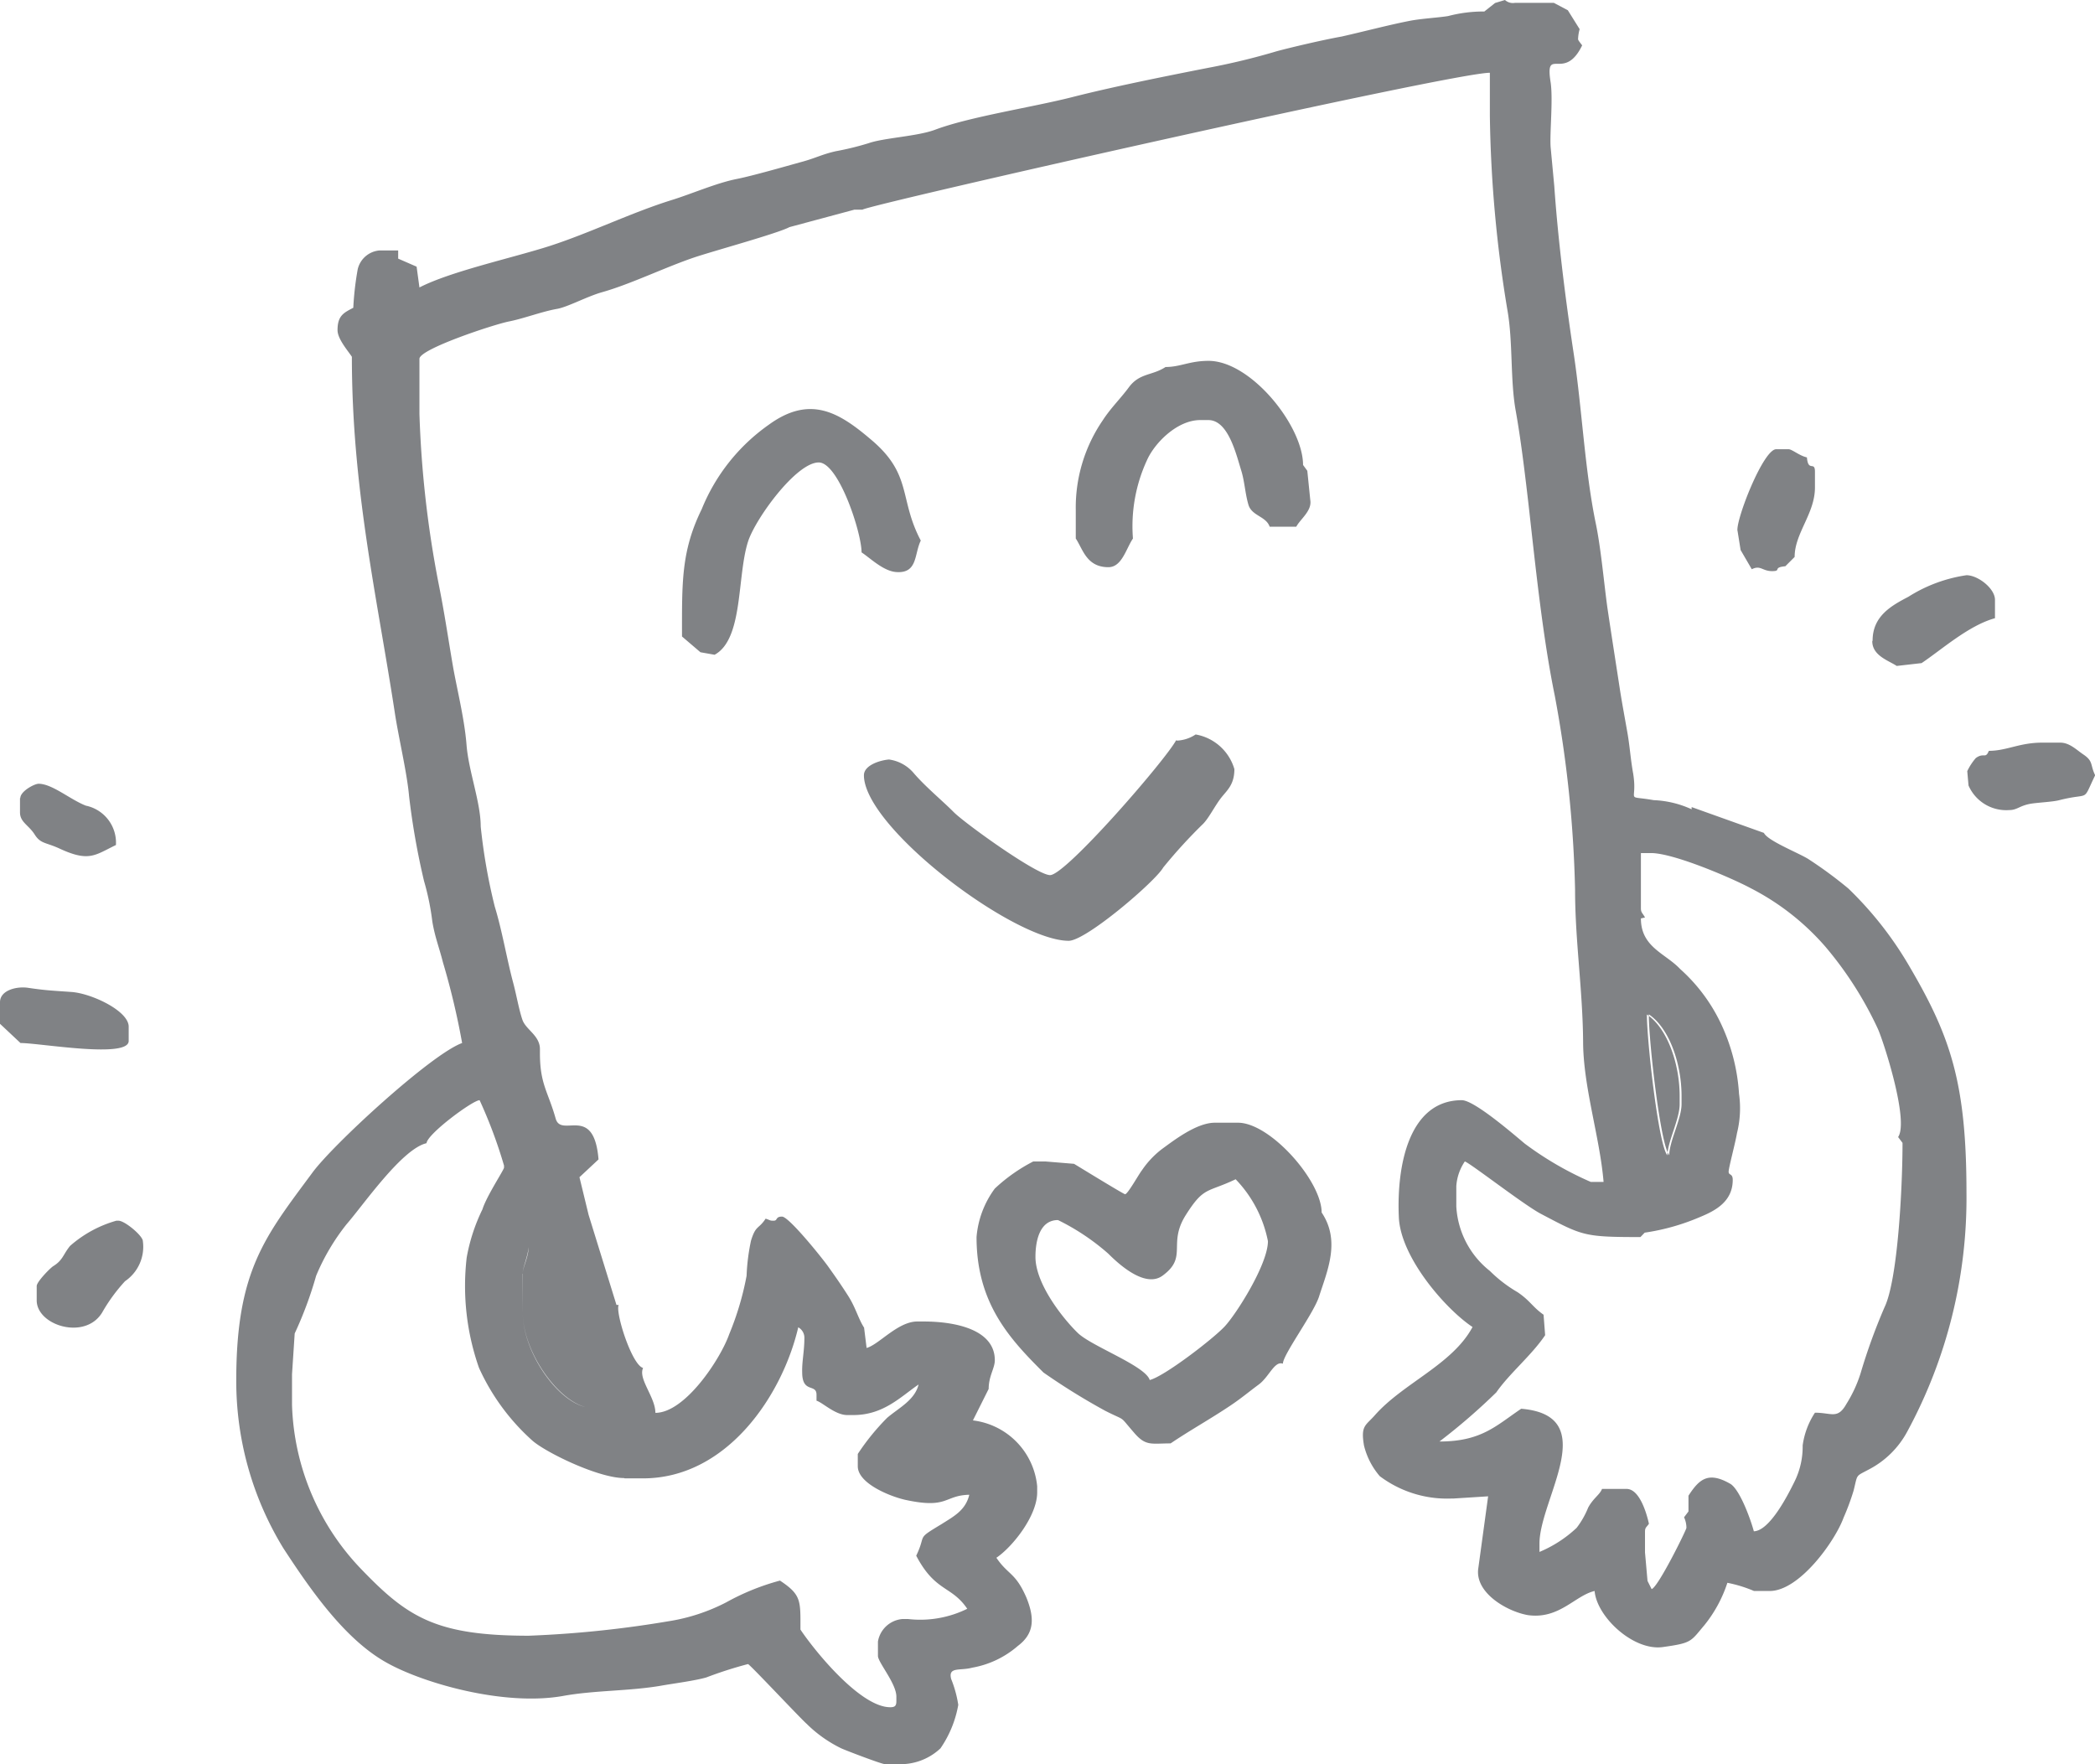 <svg xmlns="http://www.w3.org/2000/svg" viewBox="0 0 133.01 112"><path d="M43.3 40.41l1.17 1 .9.16c1.84-1 1.41-5 2.13-7.21.49-1.47 3.06-5 4.48-5 1.26 0 2.72 4.44 2.72 5.71.55.36 1.4 1.21 2.23 1.25 1.34.08 1.11-1.15 1.53-2-1.41-2.67-.51-4.19-3.17-6.42-2-1.7-3.85-2.86-6.5-.92a12.12 12.12 0 0 0-4.24 5.35C43.24 35 43.3 37 43.3 40.41M74 23.3c-.85.56-1.65.37-2.33 1.29-.53.72-1.15 1.31-1.66 2.1a9.8 9.8 0 0 0-1.71 5.68v1.82c.45.67.68 1.82 2.07 1.82.86 0 1.12-1.17 1.56-1.82a10 10 0 0 1 .88-4.95c.49-1.12 1.93-2.57 3.39-2.57h.52c1.26 0 1.76 2.16 2.09 3.22.21.68.24 1.43.45 2.15s1.12.73 1.35 1.4h1.69c.25-.48 1-1 .89-1.68L83 29.89l-.27-.37c0-2.48-3.31-6.61-6-6.61-1.2 0-1.79.39-2.72.39m36.3 10.37l.2 1.25.71 1.22c.56-.28.66.12 1.29.12s0-.23.84-.31l.59-.59c0-1.51 1.29-2.75 1.29-4.41v-1c0-.71-.43.05-.51-.91-.49-.11-.94-.52-1.17-.52h-.78c-.82 0-2.56 4.45-2.46 5.19m8.56 7c0 .93 1.07 1.24 1.55 1.57l1.58-.18c1.27-.85 3-2.4 4.66-2.85v-1.17c0-.72-1.08-1.56-1.81-1.56a9.43 9.43 0 0 0-3.69 1.37c-1.07.56-2.27 1.22-2.27 2.78m7.38 7c-.22.54-.31.08-.83.46a3.69 3.69 0 0 0-.54.83l.08.91a2.61 2.61 0 0 0 2.59 1.56c.51 0 .65-.29 1.41-.41.47-.07 1.32-.11 1.73-.21 2.07-.53 1.45.19 2.31-1.59-.33-.68-.1-.88-.75-1.32-.42-.28-.87-.75-1.46-.75h-1.17c-1.42 0-2.24.52-3.37.52m-125 3v.91c0 .62.55.8.93 1.4s.7.49 1.57.89c1.89.88 2.26.42 3.59-.22a2.4 2.4 0 0 0-1.91-2.5c-1-.39-2.14-1.39-3-1.39-.27 0-1.16.48-1.16.91M74.67 47c-.66 1.24-7 8.56-8 8.56-.85 0-5.44-3.31-6.12-4s-1.82-1.63-2.55-2.49a2.5 2.5 0 0 0-1.56-.85c-.59.05-1.59.37-1.59 1 0 3.31 9.53 10.51 13 10.51 1.11 0 5.52-3.79 6-4.65a32.47 32.47 0 0 1 2.54-2.78c.36-.37.73-1.11 1.11-1.61s.87-.84.87-1.86a3.12 3.12 0 0 0-2.46-2.2 2.32 2.32 0 0 1-1.17.39m31.24 26.32c0-.88.78-2.3.78-3.24v-.52c0-2.1-.81-4.34-2.08-5.18 0 1.72.74 8.3 1.3 8.94M0 63.63V65l1.3 1.22c1.22 0 6.87 1 6.87-.13v-.91c0-1-2.36-2.11-3.63-2.2s-1.64-.1-2.73-.26c-.73-.12-1.81.14-1.81.91m73 24c-.24-.9-3.69-2.15-4.57-3s-2.69-3.08-2.69-4.83c0-1.11.31-2.34 1.43-2.34a14.43 14.43 0 0 1 3.19 2.13c.59.59 2.32 2.23 3.45 1.4 1.63-1.19.31-2 1.47-3.84s1.35-1.41 3.17-2.28a7.84 7.84 0 0 1 2.05 3.93c0 1.46-2 4.62-2.75 5.42s-3.86 3.19-4.77 3.4m-1.55-11.8c-.09 0-2.94-1.75-3.24-1.93l-1.82-.15h-.77a10.75 10.75 0 0 0-2.44 1.72A6 6 0 0 0 62 78.54c0 4.21 2.11 6.47 4.25 8.6a41.68 41.68 0 0 0 3.92 2.43c1.4.71.82.23 1.84 1.4.74.86 1.08.67 2.31.67 1.26-.85 2.53-1.55 3.81-2.41.7-.47 1.14-.85 1.79-1.33s1-1.52 1.53-1.32c0-.58 2-3.25 2.31-4.31.53-1.64 1.35-3.5.15-5.29 0-2-3.26-5.7-5.31-5.7h-1.47c-1.18 0-2.65 1.16-3.37 1.68a5.76 5.76 0 0 0-1.26 1.34c-.2.25-.9 1.52-1.07 1.52m-69.1 5.83v.91c0 1.59 3.06 2.55 4.15.78a10.91 10.91 0 0 1 1.46-2 2.64 2.64 0 0 0 1.13-2.54c0-.34-1.15-1.3-1.55-1.3h-.13a7.55 7.55 0 0 0-2.94 1.6c-.45.55-.45.9-1.06 1.28-.2.12-1.06 1-1.06 1.27m30.86-.78v2.47c0 2.41 2.14 5.53 4 6a29 29 0 0 1-1.91-5c-.23-.85-1.34-4.88-1.72-5.16 0 .61-.38 1.32-.38 1.68m0 0c0-.36.33-1.07.38-1.68.38.28 1.49 4.31 1.72 5.16a29 29 0 0 0 1.91 5c-1.87-.43-4-3.55-4-6zm6.48 13h1.16c5.34 0 8.85-5.27 9.86-9.59a.75.75 0 0 1 .39.65c0 .89-.16 1.51-.14 2.2 0 1.37.91.7.91 1.43v.38c.37.1 1.18.91 1.95.91h.39c1.91 0 3-1.16 4.14-1.94-.24 1-1.28 1.5-2 2.12a14.73 14.73 0 0 0-1.86 2.29v.78c0 1.08 2 1.9 3 2.13 2.75.6 2.46-.28 4.08-.32-.24 1-1 1.38-1.77 1.87-1.66 1-.92.59-1.6 2 1.21 2.31 2.24 1.89 3.24 3.37a6.76 6.76 0 0 1-3.76.65h-.35a1.72 1.72 0 0 0-1.56 1.43v.91c0 .41 1.17 1.75 1.17 2.59v.28c0 .3-.09.39-.39.39-1.91 0-4.82-3.61-5.7-4.93 0-1.84.07-2.2-1.3-3.11a15 15 0 0 0-3.41 1.38 12 12 0 0 1-3.72 1.21 68.73 68.73 0 0 1-8.82.91c-5.86 0-7.68-1.16-10.59-4.18a15.72 15.72 0 0 1-4.44-10.48v-1.94l.17-2.59A24.33 24.33 0 0 0 20.07 81 13.72 13.72 0 0 1 22 77.73c1.08-1.24 3.52-4.79 5.08-5.15.05-.59 2.94-2.73 3.37-2.73A30.27 30.27 0 0 1 32 74v.13c0 .14-1.11 1.81-1.37 2.65a11.58 11.58 0 0 0-1 3.06 15.68 15.68 0 0 0 .78 7 13.87 13.87 0 0 0 3.41 4.64c.9.77 4.19 2.36 5.8 2.36m66.24-20.49c-.56-.64-1.3-7.22-1.3-8.94 1.27.84 2.08 3.08 2.08 5.18v.52c0 .94-.76 2.36-.78 3.24m-1.44 4.91a14 14 0 0 0 3.53-1c1-.41 2.06-1 2.06-2.35 0-.43-.26-.27-.26-.52s.43-1.84.53-2.45a6.5 6.5 0 0 0 .13-2.49 12.2 12.2 0 0 0-1.22-4.61 10.89 10.89 0 0 0-2.52-3.32c-.94-1-2.49-1.38-2.49-3.21l.26-.06c-.16-.3-.26-.3-.26-.59v-3.5h.64c1.47 0 5.24 1.64 6.33 2.23a15.84 15.84 0 0 1 4.73 3.7 23 23 0 0 1 3.34 5.22c.35.76 2 5.84 1.29 6.88l.28.37c0 2.82-.3 8.68-1.14 10.43a37 37 0 0 0-1.52 4.19 8.36 8.36 0 0 1-.9 1.95c-.56 1-.94.56-2 .56a5 5 0 0 0-.78 2.08 5 5 0 0 1-.53 2.32c-.38.77-1.55 3.1-2.57 3.13-.2-.75-.87-2.6-1.47-3-1.42-.83-2-.31-2.68.74v1l-.28.37a1.61 1.61 0 0 1 .15.67c0 .13-1.8 3.78-2.21 3.89l-.26-.52-.16-1.81v-1.31c0-.29.1-.28.25-.51-.17-.76-.62-2.21-1.42-2.21h-1.56c-.13.36-.56.59-.88 1.19a5.42 5.42 0 0 1-.73 1.28 7.86 7.86 0 0 1-2.36 1.53V98c0-2.83 4-8.13-1.16-8.56-1.58 1.06-2.51 2.08-5.19 2.08A39.19 39.19 0 0 0 95 88.4c.83-1.2 2.24-2.35 3.1-3.63l-.1-1.3c-.7-.49-.85-.89-1.65-1.43a8.68 8.68 0 0 1-1.76-1.35 5.61 5.61 0 0 1-2.13-4.09v-1.3a3.17 3.17 0 0 1 .54-1.56c.31.08 3.78 2.78 4.84 3.33 2.64 1.39 2.71 1.47 6.31 1.47zM94.92.19l-.68.54a8.83 8.83 0 0 0-2.3.29c-.62.1-1.7.16-2.42.3-1.34.26-2.88.67-4.34 1-1.18.21-3.18.68-4.11.93a43.08 43.08 0 0 1-4.38 1.06c-3 .59-6.12 1.22-8.63 1.86s-6.5 1.24-8.7 2.07c-1.13.42-3.24.51-4.21.85a18.07 18.07 0 0 1-2.08.51c-.85.19-1.28.43-2.07.65-1.23.34-3.21.91-4.21 1.11-1.28.25-2.83.93-4.11 1.33-2.61.81-5.24 2.11-7.82 2.94-2.35.75-6.25 1.6-8.23 2.62l-.18-1.32-1.17-.51v-.52h-1.17a1.55 1.55 0 0 0-1.4 1.2 19.21 19.21 0 0 0-.28 2.44c-.61.32-1 .5-1 1.42 0 .56.66 1.31.91 1.69 0 8.4 1.61 15.3 2.72 22.56.24 1.6.78 3.84.91 5.32a47 47 0 0 0 .95 5.4 16.23 16.23 0 0 1 .53 2.59c.17 1 .43 1.62.67 2.57a47.45 47.45 0 0 1 1.22 5.13c-1.95.7-8.22 6.46-9.52 8.25C16.84 78.5 15 80.66 15 87.62a20.3 20.3 0 0 0 3 10.69c1.68 2.57 3.86 5.74 6.51 7.23 2.3 1.31 7.49 2.81 11.26 2.13 2-.36 4.21-.3 6.22-.65.79-.14 2.12-.31 2.85-.52a25.64 25.64 0 0 1 2.65-.85c.1 0 3.26 3.38 3.72 3.79a8.27 8.27 0 0 0 2.2 1.56c.33.15 2.56 1 2.76 1h.78a3.7 3.7 0 0 0 2.76-1 7 7 0 0 0 1.13-2.76 7.35 7.35 0 0 0-.45-1.64c-.21-.8.56-.51 1.33-.72a6 6 0 0 0 2.9-1.38c1-.75 1.11-1.68.55-3.06-.7-1.62-1.17-1.44-1.91-2.54 1-.67 2.59-2.64 2.59-4.15v-.39a4.66 4.66 0 0 0-4.08-4.18l1-2c0-.82.39-1.31.39-1.82 0-1.95-2.5-2.46-4.53-2.46h-.39c-1.24 0-2.44 1.47-3.22 1.68l-.16-1.29c-.36-.55-.53-1.26-1-2S53 81 52.58 80.41s-2.5-3.17-2.93-3.17-.27.26-.52.26-.15 0-.52-.13c-.46.7-.62.39-.93 1.4A13 13 0 0 0 47.4 81a18.55 18.55 0 0 1-1.1 3.7c-.55 1.57-2.8 5-4.69 5 0-1-1.11-2.16-.78-2.85-.72-.19-1.78-3.55-1.55-4h-.14l-1.77-5.72-.58-2.39L38 73.61c-.29-3.55-2.36-1.33-2.72-2.59-.48-1.71-1-2.18-1-4.15v-.26c0-.87-.89-1.23-1.11-1.86s-.39-1.63-.6-2.4c-.39-1.46-.7-3.31-1.16-4.8a36.33 36.33 0 0 1-.89-5.08c0-1.53-.77-3.51-.9-5.18s-.62-3.58-.88-5.09c-.31-1.82-.52-3.28-.88-5.08a67.31 67.31 0 0 1-1.23-10.84v-3.5c0-.62 4.72-2.18 5.68-2.37s2.09-.63 3.06-.8c.68-.12 1.9-.79 2.86-1.06 1.78-.5 4-1.58 5.83-2.2 1.21-.41 5.35-1.54 6.06-1.93l4.13-1.11h.51c.51-.34 37.42-8.69 39.83-8.69v2.73a81.26 81.26 0 0 0 1.12 12.37c.35 2 .17 4.41.52 6.35s.63 4.37.82 6c.45 4 .9 8.39 1.66 12.09A75.38 75.38 0 0 1 100 56.49c0 3.22.48 6.3.51 9.61 0 2.89 1.06 6.07 1.3 8.94H101a20.92 20.92 0 0 1-4.19-2.43c-.64-.53-3.2-2.76-4-2.76-3.37 0-4.14 4.17-4 7.4.09 2.58 3 5.89 4.68 7-1.27 2.38-4.4 3.56-6.2 5.6-.59.67-.91.65-.69 1.93a4.7 4.7 0 0 0 1 1.94 7.11 7.11 0 0 0 4.54 1.42h.13l2.21-.14-.62 4.54c-.26 1.57 1.8 2.76 3.13 3 2 .29 3-1.24 4.25-1.53.14 1.65 2.47 3.82 4.33 3.56s1.75-.34 2.64-1.39a8.43 8.43 0 0 0 1.46-2.69 8.44 8.44 0 0 1 1.69.52h1c1.87 0 4.13-3.13 4.69-4.66a15.42 15.42 0 0 0 .63-1.7c.28-1.1.09-.88 1-1.37a5.79 5.79 0 0 0 2.41-2.39 31.13 31.13 0 0 0 3.76-15.17c0-6.92-1-9.89-3.59-14.31a22.69 22.69 0 0 0-3.91-5 26.91 26.91 0 0 0-2.54-1.87c-.62-.39-2.59-1.16-2.82-1.66l-4.59-1.64v.14a6.37 6.37 0 0 0-2.41-.58c-1.88-.33-1 .22-1.3-1.68-.17-.94-.21-1.71-.37-2.62s-.33-1.82-.46-2.64c-.28-1.83-.53-3.41-.81-5.29-.22-1.6-.41-3.79-.74-5.36-.7-3.4-.87-7.29-1.4-10.78s-1-7.29-1.23-10.61l-.23-2.46c-.07-.87.16-3 0-4.12-.38-2.38.86 0 2-2.36-.08-.11-.26-.32-.26-.39a2.77 2.77 0 0 1 .1-.64l-.75-1.2-.89-.47h-2.46a.75.75 0 0 1-.64-.18z" fill="#808285" fill-rule="evenodd"/></svg>